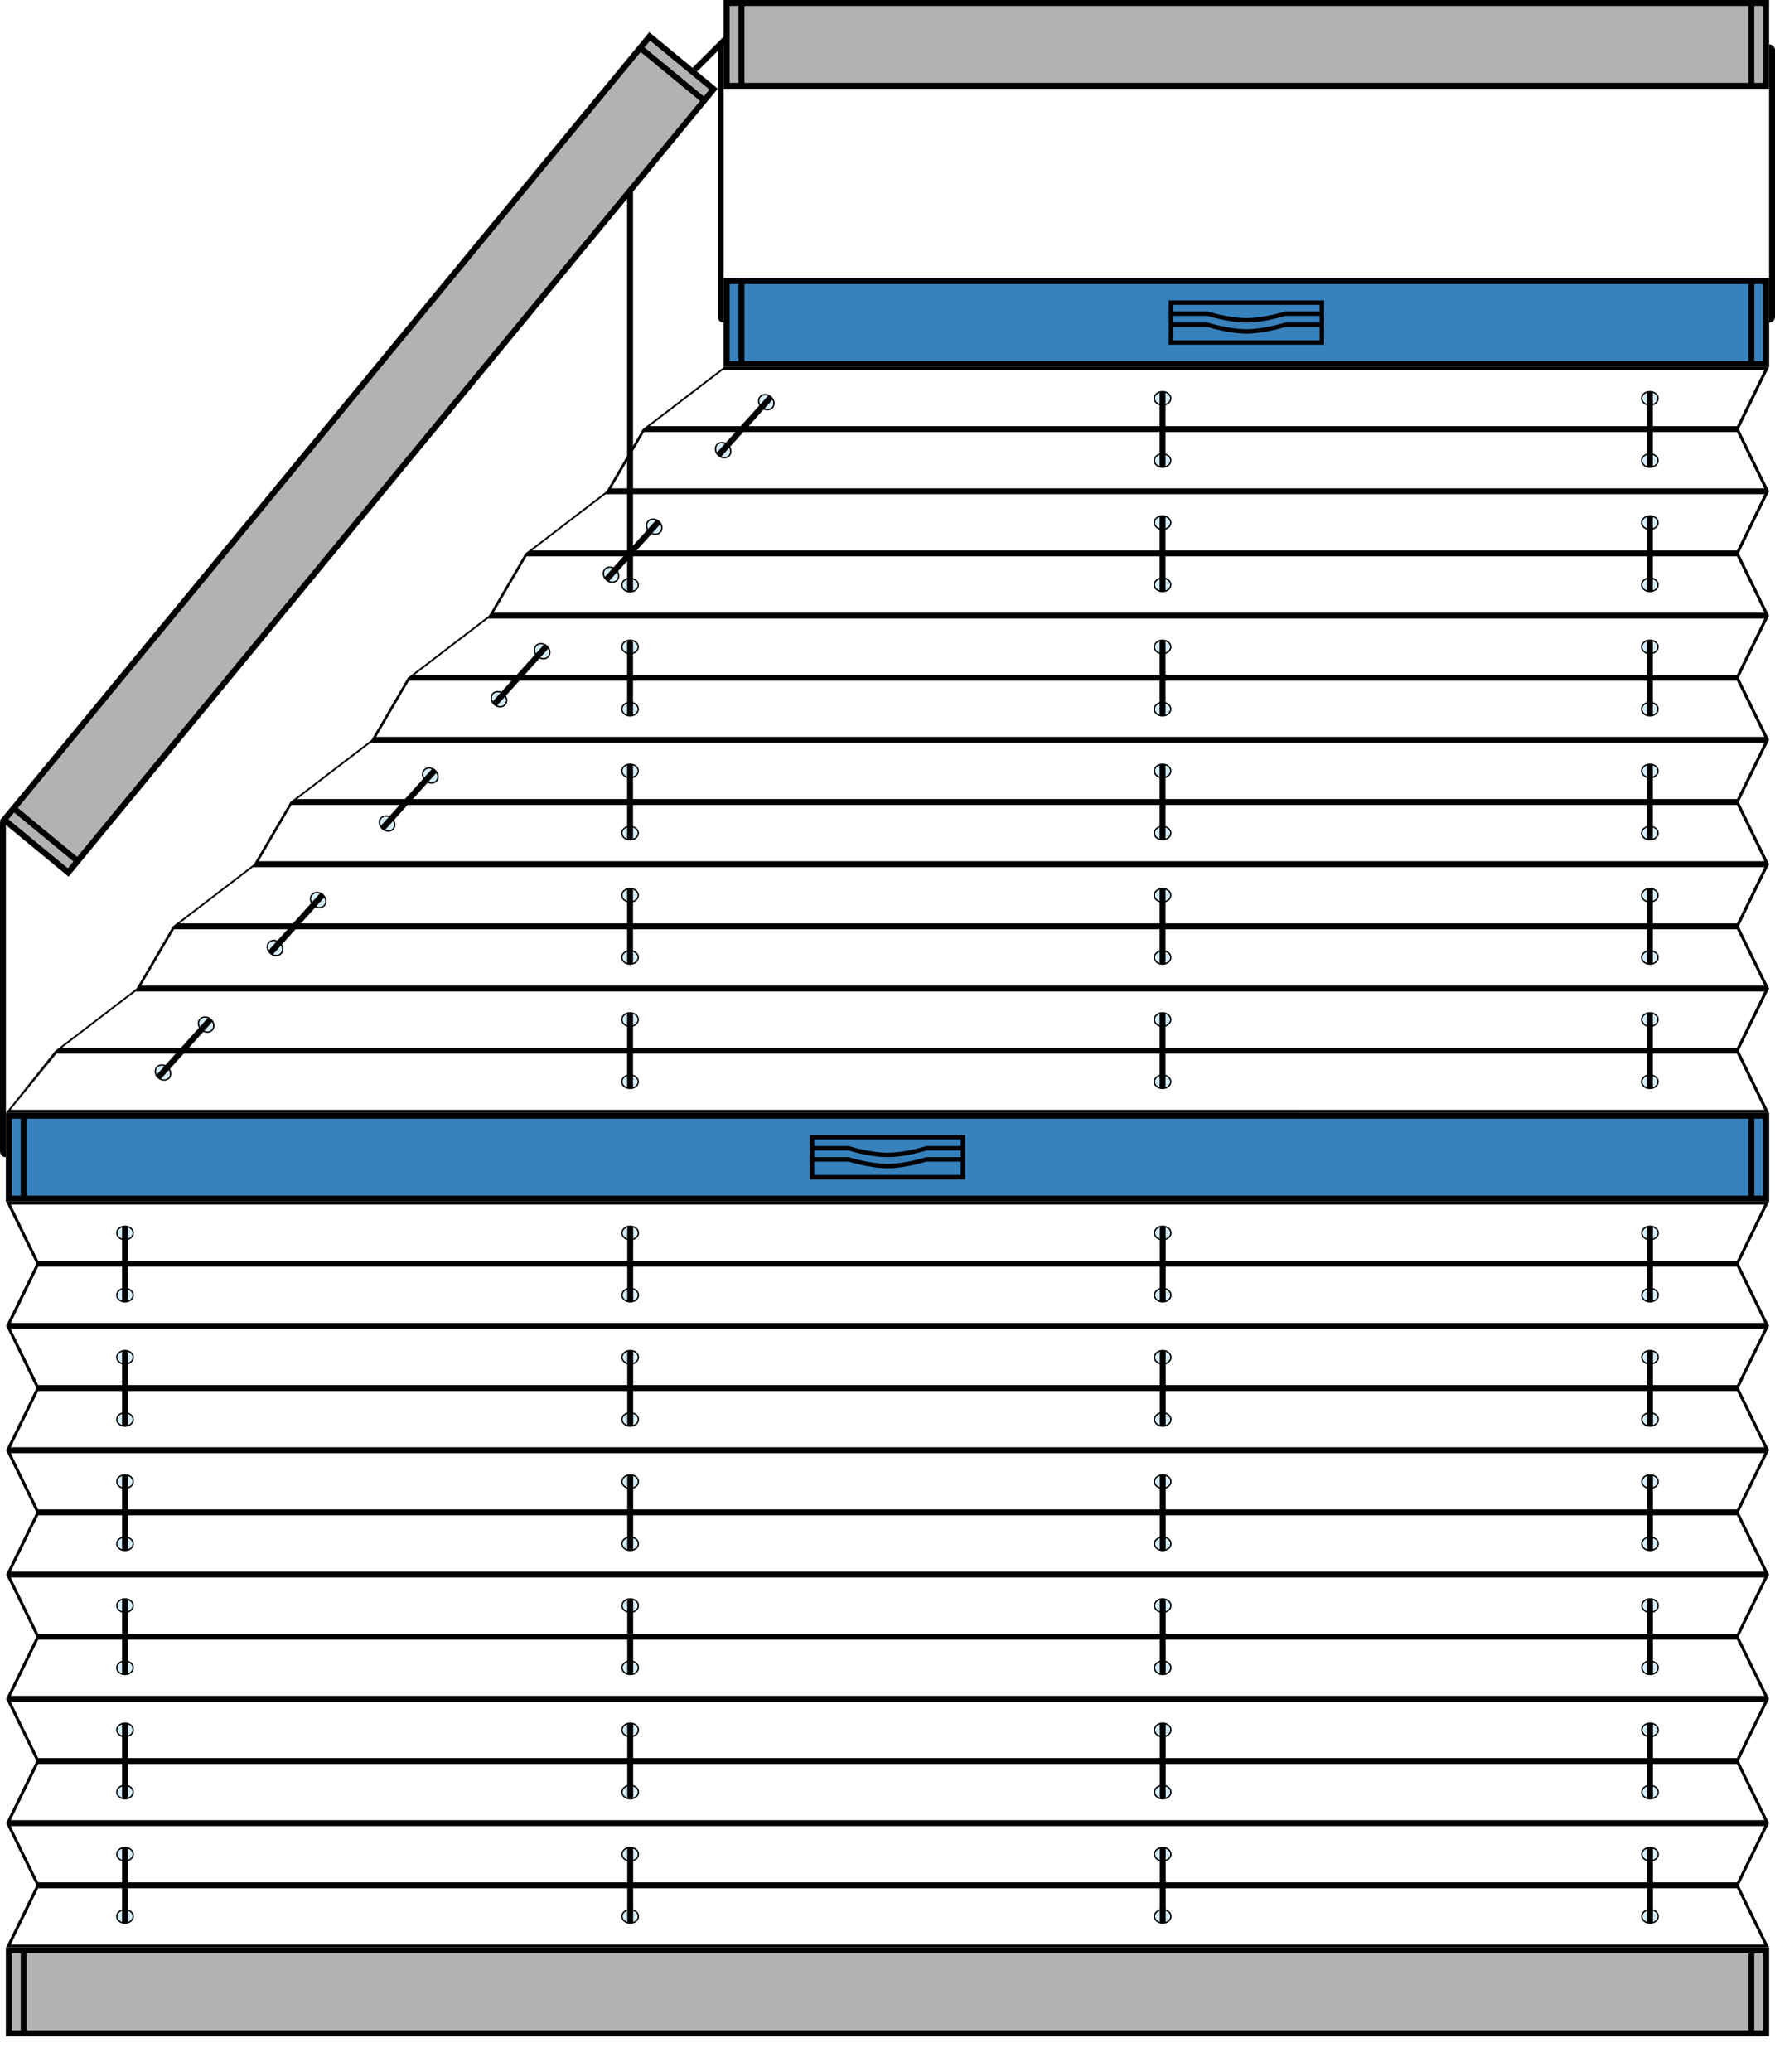 <?xml version="1.0" encoding="utf-8"?>
<!-- Generator: Adobe Illustrator 16.0.0, SVG Export Plug-In . SVG Version: 6.00 Build 0)  -->
<!DOCTYPE svg PUBLIC "-//W3C//DTD SVG 1.1//EN" "http://www.w3.org/Graphics/SVG/1.1/DTD/svg11.dtd">
<svg version="1.1" id="Ebene_1" xmlns="http://www.w3.org/2000/svg" xmlns:xlink="http://www.w3.org/1999/xlink" x="0px" y="0px"
	 width="170.08px" height="198.43px" viewBox="0 0 170.08 198.43" enable-background="new 0 0 170.08 198.43" xml:space="preserve">
<rect x="69.345" fill="#B2B2B2" width="100.167" height="8.504"/>
<path d="M69.912,0.567h0.851v7.37h-0.851V0.567z M71.329,0.567h96.199v7.37H71.329V0.567z M168.096,0.567h0.851v7.37h-0.851V0.567z
	 M69.345,0v0.567v7.37v0.566h0.567h0.851h0.566h96.2h0.566h0.85h0.566V7.937v-7.37V0H69.345z"/>
<rect x="0.567" y="186.52" fill="#B2B2B2" width="168.944" height="8.504"/>
<path d="M1.136,187.086h0.85v7.371h-0.85V187.086z M2.552,187.086h164.977v7.371H2.552V187.086z M168.096,187.086h0.85v7.371h-0.85
	V187.086z M168.945,186.52h-0.85h-0.567H2.552H1.985h-0.85H0.568v0.566v7.371v0.566h0.567h167.81h0.567v-0.566v-7.371v-0.566
	H168.945z"/>
<rect x="69.345" y="26.642" fill="#3781BD" width="100.168" height="8.504"/>
<path d="M168.945,34.579h-0.85v-7.37h0.85V34.579z M69.911,27.208h0.851v7.37h-0.851V27.208z M71.329,27.208h96.198v7.37H71.329
	V27.208z M169.513,35.146v-0.567v-7.37v-0.567h-0.567H69.911h-0.566v0.567v7.37v0.567h0.566h0.851h0.567h96.199h0.567h0.85H169.513z
	"/>
<g>
	<path d="M126.444,29.193v0.638h-3.297c0,0-2.018,0.637-3.719,0.637s-3.713-0.637-3.713-0.637h-3.303v-0.638H126.444z
		 M123.147,30.894c0,0-2.018,0.637-3.719,0.637s-3.713-0.637-3.713-0.637h-3.303v-0.638h3.298c0,0,2.017,0.638,3.718,0.638
		s3.721-0.638,3.721-0.638h3.295v0.638H123.147z M112.413,32.595v-1.276h3.298c0,0,2.017,0.638,3.718,0.638s3.721-0.638,3.721-0.638
		h3.295v1.276H112.413z M126.87,28.768h-14.882v4.252h14.882V28.768z"/>
	<path d="M170.08,30.327V4.819c0-0.567-0.567-0.567-0.567-0.567v0.567v25.508v0.567C170.08,30.894,170.08,30.327,170.08,30.327"/>
	<path d="M68.778,30.327V4.819c0-0.567,0.566-0.567,0.566-0.567v0.567v25.508v0.567C68.778,30.894,68.778,30.327,68.778,30.327"/>
</g>
<rect x="67.796" y="2.926" transform="matrix(-0.706 -0.708 0.708 -0.706 112.509 56.996)" width="0.567" height="4.46"/>
<rect x="0.567" y="106.58" fill="#3781BD" width="168.944" height="8.504"/>
<path d="M1.136,107.148h0.85v7.369h-0.85V107.148z M2.552,107.148h164.977v7.369H2.552V107.148z M168.096,107.148h0.85v7.369h-0.85
	V107.148z M168.945,106.58h-0.85h-0.567H2.552H1.985h-0.85H0.568v0.568v7.369v0.566h0.567h167.81h0.567v-0.566v-7.369v-0.568
	H168.945z"/>
<g>
	<path d="M92.056,109.133v0.637h-3.297c0,0-2.018,0.639-3.719,0.639c-1.7,0-3.712-0.639-3.712-0.639h-3.304v-0.637H92.056z
		 M88.759,110.832c0,0-2.018,0.639-3.719,0.639c-1.7,0-3.712-0.639-3.712-0.639h-3.304v-0.637h3.297c0,0,2.019,0.637,3.719,0.637
		c1.701,0,3.721-0.637,3.721-0.637h3.295v0.637H88.759z M78.024,112.533v-1.275h3.297c0,0,2.019,0.639,3.719,0.639
		c1.701,0,3.721-0.639,3.721-0.639h3.295v1.275H78.024z M92.481,108.707H77.599v4.252h14.883V108.707z"/>
</g>
<rect x="30.142" y="-5.372" transform="matrix(-0.772 -0.636 0.636 -0.772 33.251 98.988)" fill="#B2B2B2" width="8.504" height="97.795"/>
<path d="M0.81,78.474l0.541-0.657l5.687,4.689l-0.541,0.656L0.81,78.474z M1.71,77.38L61.392,4.981l5.688,4.689L7.397,82.068
	L1.71,77.38z M61.751,4.544l0.541-0.656l5.688,4.688l-0.54,0.656L61.751,4.544z M61.855,3.527L0.371,78.114l-0.36,0.437l0.438,0.36
	l5.688,4.688l0.437,0.361l0.36-0.437l0.541-0.657l0.361-0.437l59.68-72.399l0.361-0.438l0.541-0.656L68.778,8.5l-0.438-0.361
	l-5.688-4.687L62.216,3.09L61.855,3.527z"/>
<g>
	<path d="M0.001,110.266V78.832c0-0.567,0.566-0.567,0.566-0.567v0.567v31.434v0.566C0.001,110.832,0.001,110.266,0.001,110.266"/>
	<path d="M158.798,79.793c0,0.313-0.317,0.567-0.708,0.567c-0.393,0-0.709-0.254-0.709-0.567s0.316-0.567,0.709-0.567
		C158.48,79.227,158.798,79.48,158.798,79.793 M158.939,79.793c0-0.391-0.381-0.709-0.85-0.709c-0.47,0-0.852,0.318-0.852,0.709
		s0.382,0.709,0.852,0.709C158.559,80.502,158.939,80.185,158.939,79.793"/>
	<path fill="#D4EDFB" d="M158.089,80.36c0.392,0,0.709-0.254,0.709-0.567s-0.317-0.567-0.709-0.567
		c-0.391,0-0.709,0.254-0.709,0.567S157.698,80.36,158.089,80.36"/>
	<path d="M158.798,73.841c0,0.313-0.317,0.567-0.708,0.567c-0.393,0-0.709-0.254-0.709-0.567s0.316-0.567,0.709-0.567
		C158.48,73.273,158.798,73.528,158.798,73.841 M158.939,73.841c0-0.391-0.381-0.709-0.85-0.709c-0.47,0-0.852,0.318-0.852,0.709
		c0,0.391,0.382,0.709,0.852,0.709C158.559,74.55,158.939,74.231,158.939,73.841"/>
	<path fill="#D4EDFB" d="M158.089,74.407c0.392,0,0.709-0.254,0.709-0.567s-0.317-0.567-0.709-0.567
		c-0.391,0-0.709,0.254-0.709,0.567S157.698,74.407,158.089,74.407"/>
	<path d="M158.798,85.746c0,0.313-0.317,0.567-0.708,0.567c-0.393,0-0.709-0.254-0.709-0.567s0.316-0.567,0.709-0.567
		C158.48,85.179,158.798,85.433,158.798,85.746 M158.939,85.746c0-0.391-0.381-0.709-0.85-0.709c-0.47,0-0.852,0.318-0.852,0.709
		s0.382,0.709,0.852,0.709C158.559,86.455,158.939,86.137,158.939,85.746"/>
	<path fill="#D4EDFB" d="M158.089,86.313c0.392,0,0.709-0.254,0.709-0.567s-0.317-0.567-0.709-0.567
		c-0.391,0-0.709,0.254-0.709,0.567S157.698,86.313,158.089,86.313"/>
	<path d="M158.798,97.652c0,0.313-0.317,0.567-0.708,0.567c-0.393,0-0.709-0.255-0.709-0.567c0-0.313,0.316-0.567,0.709-0.567
		C158.48,97.084,158.798,97.338,158.798,97.652 M158.939,97.652c0-0.391-0.381-0.709-0.85-0.709c-0.47,0-0.852,0.318-0.852,0.709
		s0.382,0.709,0.852,0.709C158.559,98.361,158.939,98.042,158.939,97.652"/>
	<path fill="#D4EDFB" d="M158.089,98.219c0.392,0,0.709-0.255,0.709-0.567c0-0.313-0.317-0.567-0.709-0.567
		c-0.391,0-0.709,0.254-0.709,0.567C157.38,97.964,157.698,98.219,158.089,98.219"/>
	<path d="M158.798,91.699c0,0.313-0.317,0.567-0.708,0.567c-0.393,0-0.709-0.254-0.709-0.567s0.316-0.567,0.709-0.567
		C158.48,91.132,158.798,91.386,158.798,91.699 M158.939,91.699c0-0.391-0.381-0.709-0.85-0.709c-0.47,0-0.852,0.318-0.852,0.709
		s0.382,0.709,0.852,0.709C158.559,92.408,158.939,92.09,158.939,91.699"/>
	<path fill="#D4EDFB" d="M158.089,92.266c0.392,0,0.709-0.254,0.709-0.567s-0.317-0.567-0.709-0.567
		c-0.391,0-0.709,0.254-0.709,0.567S157.698,92.266,158.089,92.266"/>
	<path d="M158.798,103.605c0,0.313-0.317,0.566-0.708,0.566c-0.393,0-0.709-0.254-0.709-0.566c0-0.314,0.316-0.568,0.709-0.568
		C158.48,103.037,158.798,103.291,158.798,103.605 M158.939,103.605c0-0.393-0.381-0.709-0.85-0.709
		c-0.47,0-0.852,0.316-0.852,0.709c0,0.391,0.382,0.709,0.852,0.709C158.559,104.314,158.939,103.996,158.939,103.605"/>
	<path fill="#D4EDFB" d="M158.089,104.172c0.392,0,0.709-0.254,0.709-0.566c0-0.314-0.317-0.568-0.709-0.568
		c-0.391,0-0.709,0.254-0.709,0.568C157.38,103.918,157.698,104.172,158.089,104.172"/>
</g>
<rect x="157.806" y="73.217" width="0.567" height="7.228"/>
<rect x="157.806" y="85.094" width="0.567" height="7.228"/>
<rect x="157.806" y="96.999" width="0.567" height="7.23"/>
<g>
	<path d="M158.798,67.916c0,0.313-0.317,0.567-0.708,0.567c-0.393,0-0.709-0.254-0.709-0.567s0.316-0.567,0.709-0.567
		C158.48,67.349,158.798,67.603,158.798,67.916 M158.939,67.916c0-0.391-0.381-0.709-0.85-0.709c-0.47,0-0.852,0.318-0.852,0.709
		s0.382,0.709,0.852,0.709C158.559,68.625,158.939,68.307,158.939,67.916"/>
	<path fill="#D4EDFB" d="M158.089,68.483c0.392,0,0.709-0.254,0.709-0.567s-0.317-0.567-0.709-0.567
		c-0.391,0-0.709,0.254-0.709,0.567S157.698,68.483,158.089,68.483"/>
	<path d="M158.798,61.963c0,0.313-0.317,0.567-0.708,0.567c-0.393,0-0.709-0.254-0.709-0.567s0.316-0.567,0.709-0.567
		C158.48,61.396,158.798,61.65,158.798,61.963 M158.939,61.963c0-0.391-0.381-0.709-0.85-0.709c-0.47,0-0.852,0.318-0.852,0.709
		c0,0.391,0.382,0.709,0.852,0.709C158.559,62.672,158.939,62.354,158.939,61.963"/>
	<path fill="#D4EDFB" d="M158.089,62.53c0.392,0,0.709-0.254,0.709-0.567s-0.317-0.567-0.709-0.567
		c-0.391,0-0.709,0.254-0.709,0.567S157.698,62.53,158.089,62.53"/>
</g>
<rect x="157.806" y="61.34" width="0.567" height="7.228"/>
<g>
	<path d="M158.798,56.01c0,0.313-0.317,0.567-0.708,0.567c-0.393,0-0.709-0.254-0.709-0.567s0.316-0.567,0.709-0.567
		C158.48,55.443,158.798,55.697,158.798,56.01 M158.939,56.01c0-0.391-0.381-0.709-0.85-0.709c-0.47,0-0.852,0.318-0.852,0.709
		s0.382,0.709,0.852,0.709C158.559,56.719,158.939,56.401,158.939,56.01"/>
	<path fill="#D4EDFB" d="M158.089,56.577c0.392,0,0.709-0.254,0.709-0.567s-0.317-0.567-0.709-0.567
		c-0.391,0-0.709,0.254-0.709,0.567S157.698,56.577,158.089,56.577"/>
	<path d="M158.798,50.058c0,0.313-0.317,0.567-0.708,0.567c-0.393,0-0.709-0.254-0.709-0.567s0.316-0.567,0.709-0.567
		C158.48,49.491,158.798,49.745,158.798,50.058 M158.939,50.058c0-0.391-0.381-0.709-0.85-0.709c-0.47,0-0.852,0.318-0.852,0.709
		s0.382,0.709,0.852,0.709C158.559,50.767,158.939,50.449,158.939,50.058"/>
	<path fill="#D4EDFB" d="M158.089,50.625c0.392,0,0.709-0.254,0.709-0.567s-0.317-0.567-0.709-0.567
		c-0.391,0-0.709,0.254-0.709,0.567S157.698,50.625,158.089,50.625"/>
</g>
<rect x="157.806" y="49.434" width="0.567" height="7.229"/>
<g>
	<path d="M158.798,44.104c0,0.313-0.317,0.567-0.708,0.567c-0.393,0-0.709-0.254-0.709-0.567s0.316-0.567,0.709-0.567
		C158.48,43.538,158.798,43.792,158.798,44.104 M158.939,44.104c0-0.391-0.381-0.709-0.85-0.709c-0.47,0-0.852,0.318-0.852,0.709
		c0,0.391,0.382,0.709,0.852,0.709C158.559,44.813,158.939,44.496,158.939,44.104"/>
	<path fill="#D4EDFB" d="M158.089,44.671c0.392,0,0.709-0.254,0.709-0.567s-0.317-0.567-0.709-0.567
		c-0.391,0-0.709,0.254-0.709,0.567S157.698,44.671,158.089,44.671"/>
	<path d="M158.798,38.152c0,0.313-0.317,0.567-0.708,0.567c-0.393,0-0.709-0.254-0.709-0.567s0.316-0.567,0.709-0.567
		C158.48,37.585,158.798,37.839,158.798,38.152 M158.939,38.152c0-0.391-0.381-0.709-0.85-0.709c-0.47,0-0.852,0.318-0.852,0.709
		s0.382,0.709,0.852,0.709C158.559,38.861,158.939,38.543,158.939,38.152"/>
	<path fill="#D4EDFB" d="M158.089,38.719c0.392,0,0.709-0.254,0.709-0.567s-0.317-0.567-0.709-0.567
		c-0.391,0-0.709,0.254-0.709,0.567S157.698,38.719,158.089,38.719"/>
</g>
<rect x="157.806" y="37.528" width="0.567" height="7.228"/>
<g>
	<path d="M112.104,79.793c0,0.313-0.316,0.567-0.708,0.567s-0.709-0.254-0.709-0.567s0.317-0.567,0.709-0.567
		S112.104,79.48,112.104,79.793 M112.246,79.793c0-0.391-0.381-0.709-0.851-0.709s-0.851,0.318-0.851,0.709s0.381,0.709,0.851,0.709
		S112.246,80.185,112.246,79.793"/>
	<path fill="#D4EDFB" d="M111.396,80.36c0.391,0,0.709-0.254,0.709-0.567s-0.318-0.567-0.709-0.567s-0.709,0.254-0.709,0.567
		S111.005,80.36,111.396,80.36"/>
	<path d="M112.104,73.841c0,0.313-0.316,0.567-0.708,0.567s-0.709-0.254-0.709-0.567s0.317-0.567,0.709-0.567
		S112.104,73.528,112.104,73.841 M112.246,73.841c0-0.391-0.381-0.709-0.851-0.709s-0.851,0.318-0.851,0.709
		c0,0.391,0.381,0.709,0.851,0.709S112.246,74.231,112.246,73.841"/>
	<path fill="#D4EDFB" d="M111.396,74.407c0.391,0,0.709-0.254,0.709-0.567s-0.318-0.567-0.709-0.567s-0.709,0.254-0.709,0.567
		S111.005,74.407,111.396,74.407"/>
	<path d="M112.104,85.746c0,0.313-0.316,0.567-0.708,0.567s-0.709-0.254-0.709-0.567s0.317-0.567,0.709-0.567
		S112.104,85.433,112.104,85.746 M112.246,85.746c0-0.391-0.381-0.709-0.851-0.709s-0.851,0.318-0.851,0.709
		s0.381,0.709,0.851,0.709S112.246,86.137,112.246,85.746"/>
	<path fill="#D4EDFB" d="M111.396,86.313c0.391,0,0.709-0.254,0.709-0.567s-0.318-0.567-0.709-0.567s-0.709,0.254-0.709,0.567
		S111.005,86.313,111.396,86.313"/>
	<path d="M112.104,97.652c0,0.313-0.316,0.567-0.708,0.567s-0.709-0.255-0.709-0.567c0-0.313,0.317-0.567,0.709-0.567
		S112.104,97.338,112.104,97.652 M112.246,97.652c0-0.391-0.381-0.709-0.851-0.709s-0.851,0.318-0.851,0.709
		s0.381,0.709,0.851,0.709S112.246,98.042,112.246,97.652"/>
	<path fill="#D4EDFB" d="M111.396,98.219c0.391,0,0.709-0.255,0.709-0.567c0-0.313-0.318-0.567-0.709-0.567
		s-0.709,0.254-0.709,0.567C110.687,97.964,111.005,98.219,111.396,98.219"/>
	<path d="M112.104,91.699c0,0.313-0.316,0.567-0.708,0.567s-0.709-0.254-0.709-0.567s0.317-0.567,0.709-0.567
		S112.104,91.386,112.104,91.699 M112.246,91.699c0-0.391-0.381-0.709-0.851-0.709s-0.851,0.318-0.851,0.709
		s0.381,0.709,0.851,0.709S112.246,92.09,112.246,91.699"/>
	<path fill="#D4EDFB" d="M111.396,92.266c0.391,0,0.709-0.254,0.709-0.567s-0.318-0.567-0.709-0.567s-0.709,0.254-0.709,0.567
		S111.005,92.266,111.396,92.266"/>
	<path d="M112.104,103.605c0,0.313-0.316,0.566-0.708,0.566s-0.709-0.254-0.709-0.566c0-0.314,0.317-0.568,0.709-0.568
		S112.104,103.291,112.104,103.605 M112.246,103.605c0-0.393-0.381-0.709-0.851-0.709s-0.851,0.316-0.851,0.709
		c0,0.391,0.381,0.709,0.851,0.709S112.246,103.996,112.246,103.605"/>
	<path fill="#D4EDFB" d="M111.396,104.172c0.391,0,0.709-0.254,0.709-0.566c0-0.314-0.318-0.568-0.709-0.568
		s-0.709,0.254-0.709,0.568C110.687,103.918,111.005,104.172,111.396,104.172"/>
</g>
<rect x="111.112" y="73.217" width="0.566" height="7.228"/>
<rect x="111.112" y="85.094" width="0.566" height="7.228"/>
<rect x="111.112" y="96.999" width="0.566" height="7.23"/>
<g>
	<path d="M112.104,67.916c0,0.313-0.316,0.567-0.708,0.567s-0.709-0.254-0.709-0.567s0.317-0.567,0.709-0.567
		S112.104,67.603,112.104,67.916 M112.246,67.916c0-0.391-0.381-0.709-0.851-0.709s-0.851,0.318-0.851,0.709
		s0.381,0.709,0.851,0.709S112.246,68.307,112.246,67.916"/>
	<path fill="#D4EDFB" d="M111.396,68.483c0.391,0,0.709-0.254,0.709-0.567s-0.318-0.567-0.709-0.567s-0.709,0.254-0.709,0.567
		S111.005,68.483,111.396,68.483"/>
	<path d="M112.104,61.963c0,0.313-0.316,0.567-0.708,0.567s-0.709-0.254-0.709-0.567s0.317-0.567,0.709-0.567
		S112.104,61.65,112.104,61.963 M112.246,61.963c0-0.391-0.381-0.709-0.851-0.709s-0.851,0.318-0.851,0.709
		c0,0.391,0.381,0.709,0.851,0.709S112.246,62.354,112.246,61.963"/>
	<path fill="#D4EDFB" d="M111.396,62.53c0.391,0,0.709-0.254,0.709-0.567s-0.318-0.567-0.709-0.567s-0.709,0.254-0.709,0.567
		S111.005,62.53,111.396,62.53"/>
</g>
<rect x="111.112" y="61.34" width="0.566" height="7.228"/>
<g>
	<path d="M112.104,56.01c0,0.313-0.316,0.567-0.708,0.567s-0.709-0.254-0.709-0.567s0.317-0.567,0.709-0.567
		S112.104,55.697,112.104,56.01 M112.246,56.01c0-0.391-0.381-0.709-0.851-0.709s-0.851,0.318-0.851,0.709s0.381,0.709,0.851,0.709
		S112.246,56.401,112.246,56.01"/>
	<path fill="#D4EDFB" d="M111.396,56.577c0.391,0,0.709-0.254,0.709-0.567s-0.318-0.567-0.709-0.567s-0.709,0.254-0.709,0.567
		S111.005,56.577,111.396,56.577"/>
	<path d="M112.104,50.058c0,0.313-0.316,0.567-0.708,0.567s-0.709-0.254-0.709-0.567s0.317-0.567,0.709-0.567
		S112.104,49.745,112.104,50.058 M112.246,50.058c0-0.391-0.381-0.709-0.851-0.709s-0.851,0.318-0.851,0.709
		s0.381,0.709,0.851,0.709S112.246,50.449,112.246,50.058"/>
	<path fill="#D4EDFB" d="M111.396,50.625c0.391,0,0.709-0.254,0.709-0.567s-0.318-0.567-0.709-0.567s-0.709,0.254-0.709,0.567
		S111.005,50.625,111.396,50.625"/>
</g>
<rect x="111.112" y="49.434" width="0.566" height="7.229"/>
<g>
	<path d="M112.104,44.104c0,0.313-0.316,0.567-0.708,0.567s-0.709-0.254-0.709-0.567s0.317-0.567,0.709-0.567
		S112.104,43.792,112.104,44.104 M112.246,44.104c0-0.391-0.381-0.709-0.851-0.709s-0.851,0.318-0.851,0.709
		c0,0.391,0.381,0.709,0.851,0.709S112.246,44.496,112.246,44.104"/>
	<path fill="#D4EDFB" d="M111.396,44.671c0.391,0,0.709-0.254,0.709-0.567s-0.318-0.567-0.709-0.567s-0.709,0.254-0.709,0.567
		S111.005,44.671,111.396,44.671"/>
	<path d="M112.104,38.152c0,0.313-0.316,0.567-0.708,0.567s-0.709-0.254-0.709-0.567s0.317-0.567,0.709-0.567
		S112.104,37.839,112.104,38.152 M112.246,38.152c0-0.391-0.381-0.709-0.851-0.709s-0.851,0.318-0.851,0.709
		s0.381,0.709,0.851,0.709S112.246,38.543,112.246,38.152"/>
	<path fill="#D4EDFB" d="M111.396,38.719c0.391,0,0.709-0.254,0.709-0.567s-0.318-0.567-0.709-0.567s-0.709,0.254-0.709,0.567
		S111.005,38.719,111.396,38.719"/>
</g>
<rect x="111.112" y="37.528" width="0.566" height="7.228"/>
<path d="M5.414,100.912h161.018l2.628,5.385H1.011L5.414,100.912z M12.989,94.959h156.07l-2.628,5.384H5.951L12.989,94.959z
	 M16.675,89.005h149.757l2.628,5.386H13.524L16.675,89.005z M24.25,83.052h144.81l-2.628,5.386H17.211L24.25,83.052z M27.935,77.098
	h138.497l2.628,5.387H24.784L27.935,77.098z M35.511,71.145H169.06l-2.628,5.386H28.472L35.511,71.145z M39.194,65.193h127.237
	l2.628,5.386H36.046L39.194,65.193z M46.769,59.242H169.06l-2.628,5.384h-126.7L46.769,59.242z M50.454,53.287h115.978l2.628,5.387
	H47.306L50.454,53.287z M58.03,47.334H169.06l-2.628,5.385H50.992L58.03,47.334z M61.714,41.382h104.718l2.628,5.386H58.565
	L61.714,41.382z M69.288,35.429h99.771l-2.628,5.386H62.251L69.288,35.429z M69.488,35.145l-0.003,0.003h-0.111L61.595,41.1
	l-3.48,5.953l-7.779,5.953l-3.48,5.953l0,0l-7.779,5.953l-3.48,5.952l-7.779,5.953l-3.48,5.952l-7.779,5.953l-3.48,5.953
	l-7.779,5.954l-4.734,5.953l168.95-0.002l-2.901-5.953l2.901-5.952l-2.901-5.953l2.901-5.954l-2.901-5.952l2.901-5.954l-2.901-5.952
	l2.901-5.953l-2.901-5.953l2.901-5.953l-2.901-5.953l2.901-5.953H69.488z"/>
<path d="M3.663,180.852h162.769l2.627,5.385H1.036L3.663,180.852z M1.036,174.896h168.022l-2.627,5.387H3.663L1.036,174.896z
	 M3.663,168.945h162.769l2.627,5.385H1.036L3.663,168.945z M1.036,162.992h168.022l-2.627,5.387H3.663L1.036,162.992z
	 M3.663,157.039h162.769l2.627,5.387H1.036L3.663,157.039z M1.036,151.086h168.022l-2.627,5.387H3.663L1.036,151.086z
	 M3.663,145.133h162.769l2.627,5.387H1.036L3.663,145.133z M1.036,139.18h168.022l-2.627,5.385H3.663L1.036,139.18z M3.663,133.227
	h162.769l2.627,5.387H1.036L3.663,133.227z M1.036,127.275h168.022l-2.627,5.385H3.663L1.036,127.275z M3.663,121.32h162.769
	l2.627,5.389H1.036L3.663,121.32z M1.036,115.369h168.022l-2.627,5.385H3.663L1.036,115.369z M0.583,115.086l2.901,5.953
	l-2.901,5.951l2.901,5.953l-2.901,5.953l2.901,5.953l-2.901,5.953l2.901,5.953l-2.901,5.953l2.901,5.953l-2.901,5.951l2.901,5.953
	l-2.901,5.953h168.931l-2.904-5.953l2.904-5.953l-2.904-5.951l2.904-5.953l-2.904-5.953l2.904-5.953l-2.904-5.953l2.904-5.953
	l-2.904-5.953l2.904-5.953l-2.904-5.951l2.904-5.953H0.583z"/>
<g>
	<path d="M158.812,159.732c0,0.313-0.316,0.566-0.708,0.566s-0.709-0.254-0.709-0.566s0.317-0.566,0.709-0.566
		S158.812,159.42,158.812,159.732 M158.954,159.732c0-0.391-0.381-0.709-0.851-0.709s-0.851,0.318-0.851,0.709
		s0.381,0.709,0.851,0.709S158.954,160.123,158.954,159.732"/>
	<path fill="#D4EDFB" d="M158.104,160.299c0.391,0,0.709-0.254,0.709-0.566s-0.318-0.566-0.709-0.566s-0.709,0.254-0.709,0.566
		S157.713,160.299,158.104,160.299"/>
	<path d="M158.812,153.779c0,0.313-0.316,0.566-0.708,0.566s-0.709-0.254-0.709-0.566s0.317-0.566,0.709-0.566
		S158.812,153.467,158.812,153.779 M158.954,153.779c0-0.391-0.381-0.709-0.851-0.709s-0.851,0.318-0.851,0.709
		s0.381,0.709,0.851,0.709S158.954,154.17,158.954,153.779"/>
	<path fill="#D4EDFB" d="M158.104,154.346c0.391,0,0.709-0.254,0.709-0.566s-0.318-0.566-0.709-0.566s-0.709,0.254-0.709,0.566
		S157.713,154.346,158.104,154.346"/>
	<path d="M158.812,165.686c0,0.313-0.316,0.566-0.708,0.566s-0.709-0.254-0.709-0.566s0.317-0.566,0.709-0.566
		S158.812,165.373,158.812,165.686 M158.954,165.686c0-0.391-0.381-0.709-0.851-0.709s-0.851,0.318-0.851,0.709
		s0.381,0.709,0.851,0.709S158.954,166.076,158.954,165.686"/>
	<path fill="#D4EDFB" d="M158.104,166.252c0.391,0,0.709-0.254,0.709-0.566s-0.318-0.566-0.709-0.566s-0.709,0.254-0.709,0.566
		S157.713,166.252,158.104,166.252"/>
	<path d="M158.812,177.592c0,0.313-0.316,0.566-0.708,0.566s-0.709-0.254-0.709-0.566c0-0.314,0.317-0.568,0.709-0.568
		S158.812,177.277,158.812,177.592 M158.954,177.592c0-0.393-0.381-0.709-0.851-0.709s-0.851,0.316-0.851,0.709
		c0,0.391,0.381,0.709,0.851,0.709S158.954,177.982,158.954,177.592"/>
	<path fill="#D4EDFB" d="M158.104,178.158c0.391,0,0.709-0.254,0.709-0.566c0-0.314-0.318-0.568-0.709-0.568
		s-0.709,0.254-0.709,0.568C157.395,177.904,157.713,178.158,158.104,178.158"/>
	<path d="M158.812,171.639c0,0.313-0.316,0.566-0.708,0.566s-0.709-0.254-0.709-0.566s0.317-0.568,0.709-0.568
		S158.812,171.326,158.812,171.639 M158.954,171.639c0-0.391-0.381-0.709-0.851-0.709s-0.851,0.318-0.851,0.709
		s0.381,0.709,0.851,0.709S158.954,172.029,158.954,171.639"/>
	<path fill="#D4EDFB" d="M158.104,172.205c0.391,0,0.709-0.254,0.709-0.566c0-0.314-0.318-0.568-0.709-0.568
		s-0.709,0.254-0.709,0.568C157.395,171.951,157.713,172.205,158.104,172.205"/>
	<path d="M158.812,183.543c0,0.314-0.316,0.568-0.708,0.568s-0.709-0.254-0.709-0.568c0-0.313,0.317-0.566,0.709-0.566
		S158.812,183.23,158.812,183.543 M158.954,183.543c0-0.391-0.381-0.709-0.851-0.709s-0.851,0.318-0.851,0.709
		c0,0.393,0.381,0.709,0.851,0.709S158.954,183.936,158.954,183.543"/>
	<path fill="#D4EDFB" d="M158.104,184.111c0.391,0,0.709-0.254,0.709-0.568c0-0.313-0.318-0.566-0.709-0.566
		s-0.709,0.254-0.709,0.566C157.395,183.857,157.713,184.111,158.104,184.111"/>
</g>
<rect x="157.821" y="153.156" width="0.565" height="7.229"/>
<rect x="157.821" y="165.033" width="0.565" height="7.229"/>
<rect x="157.821" y="176.938" width="0.565" height="7.229"/>
<g>
	<path d="M158.812,147.855c0,0.313-0.316,0.566-0.708,0.566s-0.709-0.254-0.709-0.566s0.317-0.566,0.709-0.566
		S158.812,147.543,158.812,147.855 M158.954,147.855c0-0.391-0.381-0.709-0.851-0.709s-0.851,0.318-0.851,0.709
		s0.381,0.709,0.851,0.709S158.954,148.246,158.954,147.855"/>
	<path fill="#D4EDFB" d="M158.104,148.422c0.391,0,0.709-0.254,0.709-0.566s-0.318-0.568-0.709-0.568s-0.709,0.256-0.709,0.568
		S157.713,148.422,158.104,148.422"/>
	<path d="M158.812,141.902c0,0.313-0.316,0.566-0.708,0.566s-0.709-0.254-0.709-0.566s0.317-0.566,0.709-0.566
		S158.812,141.59,158.812,141.902 M158.954,141.902c0-0.391-0.381-0.709-0.851-0.709s-0.851,0.318-0.851,0.709
		s0.381,0.709,0.851,0.709S158.954,142.293,158.954,141.902"/>
	<path fill="#D4EDFB" d="M158.104,142.469c0.391,0,0.709-0.254,0.709-0.566s-0.318-0.566-0.709-0.566s-0.709,0.254-0.709,0.566
		S157.713,142.469,158.104,142.469"/>
</g>
<rect x="157.821" y="141.279" width="0.565" height="7.229"/>
<g>
	<path d="M158.812,135.949c0,0.313-0.316,0.566-0.708,0.566s-0.709-0.254-0.709-0.566s0.317-0.566,0.709-0.566
		S158.812,135.637,158.812,135.949 M158.954,135.949c0-0.391-0.381-0.709-0.851-0.709s-0.851,0.318-0.851,0.709
		s0.381,0.709,0.851,0.709S158.954,136.34,158.954,135.949"/>
	<path fill="#D4EDFB" d="M158.104,136.516c0.391,0,0.709-0.254,0.709-0.566s-0.318-0.566-0.709-0.566s-0.709,0.254-0.709,0.566
		S157.713,136.516,158.104,136.516"/>
	<path d="M158.812,129.996c0,0.314-0.316,0.568-0.708,0.568s-0.709-0.254-0.709-0.568c0-0.313,0.317-0.566,0.709-0.566
		S158.812,129.684,158.812,129.996 M158.954,129.996c0-0.391-0.381-0.709-0.851-0.709s-0.851,0.318-0.851,0.709
		s0.381,0.709,0.851,0.709S158.954,130.387,158.954,129.996"/>
	<path fill="#D4EDFB" d="M158.104,130.564c0.391,0,0.709-0.256,0.709-0.568s-0.318-0.566-0.709-0.566s-0.709,0.254-0.709,0.566
		S157.713,130.564,158.104,130.564"/>
</g>
<rect x="157.821" y="129.371" width="0.565" height="7.23"/>
<g>
	<path d="M158.812,124.043c0,0.314-0.316,0.568-0.708,0.568s-0.709-0.254-0.709-0.568c0-0.313,0.317-0.566,0.709-0.566
		S158.812,123.73,158.812,124.043 M158.954,124.043c0-0.391-0.381-0.709-0.851-0.709s-0.851,0.318-0.851,0.709
		c0,0.393,0.381,0.709,0.851,0.709S158.954,124.436,158.954,124.043"/>
	<path fill="#D4EDFB" d="M158.104,124.611c0.391,0,0.709-0.254,0.709-0.568c0-0.313-0.318-0.566-0.709-0.566
		s-0.709,0.254-0.709,0.566C157.395,124.357,157.713,124.611,158.104,124.611"/>
	<path d="M158.812,118.092c0,0.313-0.316,0.566-0.708,0.566s-0.709-0.254-0.709-0.566c0-0.314,0.317-0.568,0.709-0.568
		S158.812,117.777,158.812,118.092 M158.954,118.092c0-0.393-0.381-0.711-0.851-0.711s-0.851,0.318-0.851,0.711
		c0,0.391,0.381,0.709,0.851,0.709S158.954,118.482,158.954,118.092"/>
	<path fill="#D4EDFB" d="M158.104,118.658c0.391,0,0.709-0.254,0.709-0.566c0-0.314-0.318-0.568-0.709-0.568
		s-0.709,0.254-0.709,0.568C157.395,118.404,157.713,118.658,158.104,118.658"/>
</g>
<rect x="157.821" y="117.467" width="0.565" height="7.229"/>
<g>
	<path d="M112.118,159.732c0,0.313-0.317,0.566-0.708,0.566c-0.392,0-0.709-0.254-0.709-0.566s0.317-0.566,0.709-0.566
		C111.801,159.166,112.118,159.42,112.118,159.732 M112.26,159.732c0-0.391-0.381-0.709-0.85-0.709c-0.47,0-0.851,0.318-0.851,0.709
		s0.381,0.709,0.851,0.709C111.879,160.441,112.26,160.123,112.26,159.732"/>
	<path fill="#D4EDFB" d="M111.41,160.299c0.391,0,0.709-0.254,0.709-0.566s-0.318-0.566-0.709-0.566
		c-0.392,0-0.709,0.254-0.709,0.566S111.019,160.299,111.41,160.299"/>
	<path d="M112.118,153.779c0,0.313-0.317,0.566-0.708,0.566c-0.392,0-0.709-0.254-0.709-0.566s0.317-0.566,0.709-0.566
		C111.801,153.213,112.118,153.467,112.118,153.779 M112.26,153.779c0-0.391-0.381-0.709-0.85-0.709
		c-0.47,0-0.851,0.318-0.851,0.709s0.381,0.709,0.851,0.709C111.879,154.488,112.26,154.17,112.26,153.779"/>
	<path fill="#D4EDFB" d="M111.41,154.346c0.391,0,0.709-0.254,0.709-0.566s-0.318-0.566-0.709-0.566
		c-0.392,0-0.709,0.254-0.709,0.566S111.019,154.346,111.41,154.346"/>
	<path d="M112.118,165.686c0,0.313-0.317,0.566-0.708,0.566c-0.392,0-0.709-0.254-0.709-0.566s0.317-0.566,0.709-0.566
		C111.801,165.119,112.118,165.373,112.118,165.686 M112.26,165.686c0-0.391-0.381-0.709-0.85-0.709
		c-0.47,0-0.851,0.318-0.851,0.709s0.381,0.709,0.851,0.709C111.879,166.395,112.26,166.076,112.26,165.686"/>
	<path fill="#D4EDFB" d="M111.41,166.252c0.391,0,0.709-0.254,0.709-0.566s-0.318-0.566-0.709-0.566
		c-0.392,0-0.709,0.254-0.709,0.566S111.019,166.252,111.41,166.252"/>
	<path d="M112.118,177.592c0,0.313-0.317,0.566-0.708,0.566c-0.392,0-0.709-0.254-0.709-0.566c0-0.314,0.317-0.568,0.709-0.568
		C111.801,177.023,112.118,177.277,112.118,177.592 M112.26,177.592c0-0.393-0.381-0.709-0.85-0.709
		c-0.47,0-0.851,0.316-0.851,0.709c0,0.391,0.381,0.709,0.851,0.709C111.879,178.301,112.26,177.982,112.26,177.592"/>
	<path fill="#D4EDFB" d="M111.41,178.158c0.391,0,0.709-0.254,0.709-0.566c0-0.314-0.318-0.568-0.709-0.568
		c-0.392,0-0.709,0.254-0.709,0.568C110.701,177.904,111.019,178.158,111.41,178.158"/>
	<path d="M112.118,171.639c0,0.313-0.317,0.566-0.708,0.566c-0.392,0-0.709-0.254-0.709-0.566s0.317-0.568,0.709-0.568
		C111.801,171.07,112.118,171.326,112.118,171.639 M112.26,171.639c0-0.391-0.381-0.709-0.85-0.709c-0.47,0-0.851,0.318-0.851,0.709
		s0.381,0.709,0.851,0.709C111.879,172.348,112.26,172.029,112.26,171.639"/>
	<path fill="#D4EDFB" d="M111.41,172.205c0.391,0,0.709-0.254,0.709-0.566c0-0.314-0.318-0.568-0.709-0.568
		c-0.392,0-0.709,0.254-0.709,0.568C110.701,171.951,111.019,172.205,111.41,172.205"/>
	<path d="M112.118,183.543c0,0.314-0.317,0.568-0.708,0.568c-0.392,0-0.709-0.254-0.709-0.568c0-0.313,0.317-0.566,0.709-0.566
		C111.801,182.977,112.118,183.23,112.118,183.543 M112.26,183.543c0-0.391-0.381-0.709-0.85-0.709c-0.47,0-0.851,0.318-0.851,0.709
		c0,0.393,0.381,0.709,0.851,0.709C111.879,184.252,112.26,183.936,112.26,183.543"/>
	<path fill="#D4EDFB" d="M111.41,184.111c0.391,0,0.709-0.254,0.709-0.568c0-0.313-0.318-0.566-0.709-0.566
		c-0.392,0-0.709,0.254-0.709,0.566C110.701,183.857,111.019,184.111,111.41,184.111"/>
</g>
<rect x="111.127" y="153.156" width="0.567" height="7.229"/>
<rect x="111.127" y="165.033" width="0.567" height="7.229"/>
<rect x="111.127" y="176.938" width="0.567" height="7.229"/>
<g>
	<path d="M112.118,147.855c0,0.313-0.317,0.566-0.708,0.566c-0.392,0-0.709-0.254-0.709-0.566s0.317-0.566,0.709-0.566
		C111.801,147.289,112.118,147.543,112.118,147.855 M112.26,147.855c0-0.391-0.381-0.709-0.85-0.709
		c-0.47,0-0.851,0.318-0.851,0.709s0.381,0.709,0.851,0.709C111.879,148.564,112.26,148.246,112.26,147.855"/>
	<path fill="#D4EDFB" d="M111.41,148.422c0.391,0,0.709-0.254,0.709-0.566s-0.318-0.568-0.709-0.568
		c-0.392,0-0.709,0.256-0.709,0.568S111.019,148.422,111.41,148.422"/>
	<path d="M112.118,141.902c0,0.313-0.317,0.566-0.708,0.566c-0.392,0-0.709-0.254-0.709-0.566s0.317-0.566,0.709-0.566
		C111.801,141.336,112.118,141.59,112.118,141.902 M112.26,141.902c0-0.391-0.381-0.709-0.85-0.709c-0.47,0-0.851,0.318-0.851,0.709
		s0.381,0.709,0.851,0.709C111.879,142.611,112.26,142.293,112.26,141.902"/>
	<path fill="#D4EDFB" d="M111.41,142.469c0.391,0,0.709-0.254,0.709-0.566s-0.318-0.566-0.709-0.566
		c-0.392,0-0.709,0.254-0.709,0.566S111.019,142.469,111.41,142.469"/>
</g>
<rect x="111.127" y="141.279" width="0.567" height="7.229"/>
<g>
	<path d="M112.118,135.949c0,0.313-0.317,0.566-0.708,0.566c-0.392,0-0.709-0.254-0.709-0.566s0.317-0.566,0.709-0.566
		C111.801,135.383,112.118,135.637,112.118,135.949 M112.26,135.949c0-0.391-0.381-0.709-0.85-0.709
		c-0.47,0-0.851,0.318-0.851,0.709s0.381,0.709,0.851,0.709C111.879,136.658,112.26,136.34,112.26,135.949"/>
	<path fill="#D4EDFB" d="M111.41,136.516c0.391,0,0.709-0.254,0.709-0.566s-0.318-0.566-0.709-0.566
		c-0.392,0-0.709,0.254-0.709,0.566S111.019,136.516,111.41,136.516"/>
	<path d="M112.118,129.996c0,0.314-0.317,0.568-0.708,0.568c-0.392,0-0.709-0.254-0.709-0.568c0-0.313,0.317-0.566,0.709-0.566
		C111.801,129.43,112.118,129.684,112.118,129.996 M112.26,129.996c0-0.391-0.381-0.709-0.85-0.709c-0.47,0-0.851,0.318-0.851,0.709
		s0.381,0.709,0.851,0.709C111.879,130.705,112.26,130.387,112.26,129.996"/>
	<path fill="#D4EDFB" d="M111.41,130.564c0.391,0,0.709-0.256,0.709-0.568s-0.318-0.566-0.709-0.566
		c-0.392,0-0.709,0.254-0.709,0.566S111.019,130.564,111.41,130.564"/>
</g>
<rect x="111.127" y="129.371" width="0.567" height="7.23"/>
<g>
	<path d="M112.118,124.043c0,0.314-0.317,0.568-0.708,0.568c-0.392,0-0.709-0.254-0.709-0.568c0-0.313,0.317-0.566,0.709-0.566
		C111.801,123.477,112.118,123.73,112.118,124.043 M112.26,124.043c0-0.391-0.381-0.709-0.85-0.709c-0.47,0-0.851,0.318-0.851,0.709
		c0,0.393,0.381,0.709,0.851,0.709C111.879,124.752,112.26,124.436,112.26,124.043"/>
	<path fill="#D4EDFB" d="M111.41,124.611c0.391,0,0.709-0.254,0.709-0.568c0-0.313-0.318-0.566-0.709-0.566
		c-0.392,0-0.709,0.254-0.709,0.566C110.701,124.357,111.019,124.611,111.41,124.611"/>
	<path d="M112.118,118.092c0,0.313-0.317,0.566-0.708,0.566c-0.392,0-0.709-0.254-0.709-0.566c0-0.314,0.317-0.568,0.709-0.568
		C111.801,117.523,112.118,117.777,112.118,118.092 M112.26,118.092c0-0.393-0.381-0.711-0.85-0.711
		c-0.47,0-0.851,0.318-0.851,0.711c0,0.391,0.381,0.709,0.851,0.709C111.879,118.801,112.26,118.482,112.26,118.092"/>
	<path fill="#D4EDFB" d="M111.41,118.658c0.391,0,0.709-0.254,0.709-0.566c0-0.314-0.318-0.568-0.709-0.568
		c-0.392,0-0.709,0.254-0.709,0.568C110.701,118.404,111.019,118.658,111.41,118.658"/>
</g>
<rect x="111.127" y="117.467" width="0.567" height="7.229"/>
<g>
	<path d="M61.095,159.732c0,0.313-0.317,0.566-0.708,0.566c-0.392,0-0.709-0.254-0.709-0.566s0.317-0.566,0.709-0.566
		C60.777,159.166,61.095,159.42,61.095,159.732 M61.237,159.732c0-0.391-0.382-0.709-0.851-0.709c-0.47,0-0.851,0.318-0.851,0.709
		s0.381,0.709,0.851,0.709C60.855,160.441,61.237,160.123,61.237,159.732"/>
	<path fill="#D4EDFB" d="M60.386,160.299c0.392,0,0.709-0.254,0.709-0.566s-0.317-0.566-0.709-0.566
		c-0.391,0-0.709,0.254-0.709,0.566S59.995,160.299,60.386,160.299"/>
	<path d="M61.095,153.779c0,0.313-0.317,0.566-0.708,0.566c-0.392,0-0.709-0.254-0.709-0.566s0.317-0.566,0.709-0.566
		C60.777,153.213,61.095,153.467,61.095,153.779 M61.237,153.779c0-0.391-0.382-0.709-0.851-0.709c-0.47,0-0.851,0.318-0.851,0.709
		s0.381,0.709,0.851,0.709C60.855,154.488,61.237,154.17,61.237,153.779"/>
	<path fill="#D4EDFB" d="M60.386,154.346c0.392,0,0.709-0.254,0.709-0.566s-0.317-0.566-0.709-0.566
		c-0.391,0-0.709,0.254-0.709,0.566S59.995,154.346,60.386,154.346"/>
	<path d="M61.095,165.686c0,0.313-0.317,0.566-0.708,0.566c-0.392,0-0.709-0.254-0.709-0.566s0.317-0.566,0.709-0.566
		C60.777,165.119,61.095,165.373,61.095,165.686 M61.237,165.686c0-0.391-0.382-0.709-0.851-0.709c-0.47,0-0.851,0.318-0.851,0.709
		s0.381,0.709,0.851,0.709C60.855,166.395,61.237,166.076,61.237,165.686"/>
	<path fill="#D4EDFB" d="M60.386,166.252c0.392,0,0.709-0.254,0.709-0.566s-0.317-0.566-0.709-0.566
		c-0.391,0-0.709,0.254-0.709,0.566S59.995,166.252,60.386,166.252"/>
	<path d="M61.095,177.592c0,0.313-0.317,0.566-0.708,0.566c-0.392,0-0.709-0.254-0.709-0.566c0-0.314,0.317-0.568,0.709-0.568
		C60.777,177.023,61.095,177.277,61.095,177.592 M61.237,177.592c0-0.393-0.382-0.709-0.851-0.709c-0.47,0-0.851,0.316-0.851,0.709
		c0,0.391,0.381,0.709,0.851,0.709C60.855,178.301,61.237,177.982,61.237,177.592"/>
	<path fill="#D4EDFB" d="M60.386,178.158c0.392,0,0.709-0.254,0.709-0.566c0-0.314-0.317-0.568-0.709-0.568
		c-0.391,0-0.709,0.254-0.709,0.568C59.677,177.904,59.995,178.158,60.386,178.158"/>
	<path d="M61.095,171.639c0,0.313-0.317,0.566-0.708,0.566c-0.392,0-0.709-0.254-0.709-0.566s0.317-0.568,0.709-0.568
		C60.777,171.07,61.095,171.326,61.095,171.639 M61.237,171.639c0-0.391-0.382-0.709-0.851-0.709c-0.47,0-0.851,0.318-0.851,0.709
		s0.381,0.709,0.851,0.709C60.855,172.348,61.237,172.029,61.237,171.639"/>
	<path fill="#D4EDFB" d="M60.386,172.205c0.392,0,0.709-0.254,0.709-0.566c0-0.314-0.317-0.568-0.709-0.568
		c-0.391,0-0.709,0.254-0.709,0.568C59.677,171.951,59.995,172.205,60.386,172.205"/>
	<path d="M61.095,183.543c0,0.314-0.317,0.568-0.708,0.568c-0.392,0-0.709-0.254-0.709-0.568c0-0.313,0.317-0.566,0.709-0.566
		C60.777,182.977,61.095,183.23,61.095,183.543 M61.237,183.543c0-0.391-0.382-0.709-0.851-0.709c-0.47,0-0.851,0.318-0.851,0.709
		c0,0.393,0.381,0.709,0.851,0.709C60.855,184.252,61.237,183.936,61.237,183.543"/>
	<path fill="#D4EDFB" d="M60.386,184.111c0.392,0,0.709-0.254,0.709-0.568c0-0.313-0.317-0.566-0.709-0.566
		c-0.391,0-0.709,0.254-0.709,0.566C59.677,183.857,59.995,184.111,60.386,184.111"/>
</g>
<rect x="60.103" y="153.156" width="0.567" height="7.229"/>
<rect x="60.103" y="165.033" width="0.567" height="7.229"/>
<rect x="60.103" y="176.938" width="0.567" height="7.229"/>
<g>
	<path d="M61.095,147.855c0,0.313-0.317,0.566-0.708,0.566c-0.392,0-0.709-0.254-0.709-0.566s0.317-0.566,0.709-0.566
		C60.777,147.289,61.095,147.543,61.095,147.855 M61.237,147.855c0-0.391-0.382-0.709-0.851-0.709c-0.47,0-0.851,0.318-0.851,0.709
		s0.381,0.709,0.851,0.709C60.855,148.564,61.237,148.246,61.237,147.855"/>
	<path fill="#D4EDFB" d="M60.386,148.422c0.392,0,0.709-0.254,0.709-0.566s-0.317-0.568-0.709-0.568
		c-0.391,0-0.709,0.256-0.709,0.568S59.995,148.422,60.386,148.422"/>
	<path d="M61.095,141.902c0,0.313-0.317,0.566-0.708,0.566c-0.392,0-0.709-0.254-0.709-0.566s0.317-0.566,0.709-0.566
		C60.777,141.336,61.095,141.59,61.095,141.902 M61.237,141.902c0-0.391-0.382-0.709-0.851-0.709c-0.47,0-0.851,0.318-0.851,0.709
		s0.381,0.709,0.851,0.709C60.855,142.611,61.237,142.293,61.237,141.902"/>
	<path fill="#D4EDFB" d="M60.386,142.469c0.392,0,0.709-0.254,0.709-0.566s-0.317-0.566-0.709-0.566
		c-0.391,0-0.709,0.254-0.709,0.566S59.995,142.469,60.386,142.469"/>
</g>
<rect x="60.103" y="141.279" width="0.567" height="7.229"/>
<g>
	<path d="M61.095,135.949c0,0.313-0.317,0.566-0.708,0.566c-0.392,0-0.709-0.254-0.709-0.566s0.317-0.566,0.709-0.566
		C60.777,135.383,61.095,135.637,61.095,135.949 M61.237,135.949c0-0.391-0.382-0.709-0.851-0.709c-0.47,0-0.851,0.318-0.851,0.709
		s0.381,0.709,0.851,0.709C60.855,136.658,61.237,136.34,61.237,135.949"/>
	<path fill="#D4EDFB" d="M60.386,136.516c0.392,0,0.709-0.254,0.709-0.566s-0.317-0.566-0.709-0.566
		c-0.391,0-0.709,0.254-0.709,0.566S59.995,136.516,60.386,136.516"/>
	<path d="M61.095,129.996c0,0.314-0.317,0.568-0.708,0.568c-0.392,0-0.709-0.254-0.709-0.568c0-0.313,0.317-0.566,0.709-0.566
		C60.777,129.43,61.095,129.684,61.095,129.996 M61.237,129.996c0-0.391-0.382-0.709-0.851-0.709c-0.47,0-0.851,0.318-0.851,0.709
		s0.381,0.709,0.851,0.709C60.855,130.705,61.237,130.387,61.237,129.996"/>
	<path fill="#D4EDFB" d="M60.386,130.564c0.392,0,0.709-0.256,0.709-0.568s-0.317-0.566-0.709-0.566
		c-0.391,0-0.709,0.254-0.709,0.566S59.995,130.564,60.386,130.564"/>
</g>
<rect x="60.103" y="129.371" width="0.567" height="7.23"/>
<g>
	<path d="M61.095,124.043c0,0.314-0.317,0.568-0.708,0.568c-0.392,0-0.709-0.254-0.709-0.568c0-0.313,0.317-0.566,0.709-0.566
		C60.777,123.477,61.095,123.73,61.095,124.043 M61.237,124.043c0-0.391-0.382-0.709-0.851-0.709c-0.47,0-0.851,0.318-0.851,0.709
		c0,0.393,0.381,0.709,0.851,0.709C60.855,124.752,61.237,124.436,61.237,124.043"/>
	<path fill="#D4EDFB" d="M60.386,124.611c0.392,0,0.709-0.254,0.709-0.568c0-0.313-0.317-0.566-0.709-0.566
		c-0.391,0-0.709,0.254-0.709,0.566C59.677,124.357,59.995,124.611,60.386,124.611"/>
	<path d="M61.095,118.092c0,0.313-0.317,0.566-0.708,0.566c-0.392,0-0.709-0.254-0.709-0.566c0-0.314,0.317-0.568,0.709-0.568
		C60.777,117.523,61.095,117.777,61.095,118.092 M61.237,118.092c0-0.393-0.382-0.711-0.851-0.711c-0.47,0-0.851,0.318-0.851,0.711
		c0,0.391,0.381,0.709,0.851,0.709C60.855,118.801,61.237,118.482,61.237,118.092"/>
	<path fill="#D4EDFB" d="M60.386,118.658c0.392,0,0.709-0.254,0.709-0.566c0-0.314-0.317-0.568-0.709-0.568
		c-0.391,0-0.709,0.254-0.709,0.568C59.677,118.404,59.995,118.658,60.386,118.658"/>
</g>
<rect x="60.103" y="117.467" width="0.567" height="7.229"/>
<g>
	<path d="M12.687,159.732c0,0.313-0.318,0.566-0.709,0.566c-0.392,0-0.709-0.254-0.709-0.566s0.317-0.566,0.709-0.566
		C12.368,159.166,12.687,159.42,12.687,159.732 M12.827,159.732c0-0.391-0.381-0.709-0.85-0.709c-0.47,0-0.851,0.318-0.851,0.709
		s0.381,0.709,0.851,0.709C12.446,160.441,12.827,160.123,12.827,159.732"/>
	<path fill="#D4EDFB" d="M11.978,160.299c0.391,0,0.709-0.254,0.709-0.566s-0.318-0.566-0.709-0.566s-0.709,0.254-0.709,0.566
		S11.587,160.299,11.978,160.299"/>
	<path d="M12.687,153.779c0,0.313-0.318,0.566-0.709,0.566c-0.392,0-0.709-0.254-0.709-0.566s0.317-0.566,0.709-0.566
		C12.368,153.213,12.687,153.467,12.687,153.779 M12.827,153.779c0-0.391-0.381-0.709-0.85-0.709c-0.47,0-0.851,0.318-0.851,0.709
		s0.381,0.709,0.851,0.709C12.446,154.488,12.827,154.17,12.827,153.779"/>
	<path fill="#D4EDFB" d="M11.978,154.346c0.391,0,0.709-0.254,0.709-0.566s-0.318-0.566-0.709-0.566s-0.709,0.254-0.709,0.566
		S11.587,154.346,11.978,154.346"/>
	<path d="M12.687,165.686c0,0.313-0.318,0.566-0.709,0.566c-0.392,0-0.709-0.254-0.709-0.566s0.317-0.566,0.709-0.566
		C12.368,165.119,12.687,165.373,12.687,165.686 M12.827,165.686c0-0.391-0.381-0.709-0.85-0.709c-0.47,0-0.851,0.318-0.851,0.709
		s0.381,0.709,0.851,0.709C12.446,166.395,12.827,166.076,12.827,165.686"/>
	<path fill="#D4EDFB" d="M11.978,166.252c0.391,0,0.709-0.254,0.709-0.566s-0.318-0.566-0.709-0.566s-0.709,0.254-0.709,0.566
		S11.587,166.252,11.978,166.252"/>
	<path d="M12.687,177.592c0,0.313-0.318,0.566-0.709,0.566c-0.392,0-0.709-0.254-0.709-0.566c0-0.314,0.317-0.568,0.709-0.568
		C12.368,177.023,12.687,177.277,12.687,177.592 M12.827,177.592c0-0.393-0.381-0.709-0.85-0.709c-0.47,0-0.851,0.316-0.851,0.709
		c0,0.391,0.381,0.709,0.851,0.709C12.446,178.301,12.827,177.982,12.827,177.592"/>
	<path fill="#D4EDFB" d="M11.978,178.158c0.391,0,0.709-0.254,0.709-0.566c0-0.314-0.318-0.568-0.709-0.568
		s-0.709,0.254-0.709,0.568C11.269,177.904,11.587,178.158,11.978,178.158"/>
	<path d="M12.687,171.639c0,0.313-0.318,0.566-0.709,0.566c-0.392,0-0.709-0.254-0.709-0.566s0.317-0.568,0.709-0.568
		C12.368,171.07,12.687,171.326,12.687,171.639 M12.827,171.639c0-0.391-0.381-0.709-0.85-0.709c-0.47,0-0.851,0.318-0.851,0.709
		s0.381,0.709,0.851,0.709C12.446,172.348,12.827,172.029,12.827,171.639"/>
	<path fill="#D4EDFB" d="M11.978,172.205c0.391,0,0.709-0.254,0.709-0.566c0-0.314-0.318-0.568-0.709-0.568
		s-0.709,0.254-0.709,0.568C11.269,171.951,11.587,172.205,11.978,172.205"/>
	<path d="M12.687,183.543c0,0.314-0.318,0.568-0.709,0.568c-0.392,0-0.709-0.254-0.709-0.568c0-0.313,0.317-0.566,0.709-0.566
		C12.368,182.977,12.687,183.23,12.687,183.543 M12.827,183.543c0-0.391-0.381-0.709-0.85-0.709c-0.47,0-0.851,0.318-0.851,0.709
		c0,0.393,0.381,0.709,0.851,0.709C12.446,184.252,12.827,183.936,12.827,183.543"/>
	<path fill="#D4EDFB" d="M11.978,184.111c0.391,0,0.709-0.254,0.709-0.568c0-0.313-0.318-0.566-0.709-0.566
		s-0.709,0.254-0.709,0.566C11.269,183.857,11.587,184.111,11.978,184.111"/>
</g>
<rect x="11.694" y="153.156" width="0.566" height="7.229"/>
<rect x="11.694" y="165.033" width="0.566" height="7.229"/>
<rect x="11.694" y="176.938" width="0.566" height="7.229"/>
<g>
	<path d="M12.687,147.855c0,0.313-0.318,0.566-0.709,0.566c-0.392,0-0.709-0.254-0.709-0.566s0.317-0.566,0.709-0.566
		C12.368,147.289,12.687,147.543,12.687,147.855 M12.827,147.855c0-0.391-0.381-0.709-0.85-0.709c-0.47,0-0.851,0.318-0.851,0.709
		s0.381,0.709,0.851,0.709C12.446,148.564,12.827,148.246,12.827,147.855"/>
	<path fill="#D4EDFB" d="M11.978,148.422c0.391,0,0.709-0.254,0.709-0.566s-0.318-0.568-0.709-0.568s-0.709,0.256-0.709,0.568
		S11.587,148.422,11.978,148.422"/>
	<path d="M12.687,141.902c0,0.313-0.318,0.566-0.709,0.566c-0.392,0-0.709-0.254-0.709-0.566s0.317-0.566,0.709-0.566
		C12.368,141.336,12.687,141.59,12.687,141.902 M12.827,141.902c0-0.391-0.381-0.709-0.85-0.709c-0.47,0-0.851,0.318-0.851,0.709
		s0.381,0.709,0.851,0.709C12.446,142.611,12.827,142.293,12.827,141.902"/>
	<path fill="#D4EDFB" d="M11.978,142.469c0.391,0,0.709-0.254,0.709-0.566s-0.318-0.566-0.709-0.566s-0.709,0.254-0.709,0.566
		S11.587,142.469,11.978,142.469"/>
</g>
<rect x="11.694" y="141.279" width="0.566" height="7.229"/>
<g>
	<path d="M12.687,135.949c0,0.313-0.318,0.566-0.709,0.566c-0.392,0-0.709-0.254-0.709-0.566s0.317-0.566,0.709-0.566
		C12.368,135.383,12.687,135.637,12.687,135.949 M12.827,135.949c0-0.391-0.381-0.709-0.85-0.709c-0.47,0-0.851,0.318-0.851,0.709
		s0.381,0.709,0.851,0.709C12.446,136.658,12.827,136.34,12.827,135.949"/>
	<path fill="#D4EDFB" d="M11.978,136.516c0.391,0,0.709-0.254,0.709-0.566s-0.318-0.566-0.709-0.566s-0.709,0.254-0.709,0.566
		S11.587,136.516,11.978,136.516"/>
	<path d="M12.687,129.996c0,0.314-0.318,0.568-0.709,0.568c-0.392,0-0.709-0.254-0.709-0.568c0-0.313,0.317-0.566,0.709-0.566
		C12.368,129.43,12.687,129.684,12.687,129.996 M12.827,129.996c0-0.391-0.381-0.709-0.85-0.709c-0.47,0-0.851,0.318-0.851,0.709
		s0.381,0.709,0.851,0.709C12.446,130.705,12.827,130.387,12.827,129.996"/>
	<path fill="#D4EDFB" d="M11.978,130.564c0.391,0,0.709-0.256,0.709-0.568s-0.318-0.566-0.709-0.566s-0.709,0.254-0.709,0.566
		S11.587,130.564,11.978,130.564"/>
</g>
<rect x="11.694" y="129.371" width="0.566" height="7.23"/>
<g>
	<path d="M12.687,124.043c0,0.314-0.318,0.568-0.709,0.568c-0.392,0-0.709-0.254-0.709-0.568c0-0.313,0.317-0.566,0.709-0.566
		C12.368,123.477,12.687,123.73,12.687,124.043 M12.827,124.043c0-0.391-0.381-0.709-0.85-0.709c-0.47,0-0.851,0.318-0.851,0.709
		c0,0.393,0.381,0.709,0.851,0.709C12.446,124.752,12.827,124.436,12.827,124.043"/>
	<path fill="#D4EDFB" d="M11.978,124.611c0.391,0,0.709-0.254,0.709-0.568c0-0.313-0.318-0.566-0.709-0.566
		s-0.709,0.254-0.709,0.566C11.269,124.357,11.587,124.611,11.978,124.611"/>
	<path d="M12.687,118.092c0,0.313-0.318,0.566-0.709,0.566c-0.392,0-0.709-0.254-0.709-0.566c0-0.314,0.317-0.568,0.709-0.568
		C12.368,117.523,12.687,117.777,12.687,118.092 M12.827,118.092c0-0.393-0.381-0.711-0.85-0.711c-0.47,0-0.851,0.318-0.851,0.711
		c0,0.391,0.381,0.709,0.851,0.709C12.446,118.801,12.827,118.482,12.827,118.092"/>
	<path fill="#D4EDFB" d="M11.978,118.658c0.391,0,0.709-0.254,0.709-0.566c0-0.314-0.318-0.568-0.709-0.568
		s-0.709,0.254-0.709,0.568C11.269,118.404,11.587,118.658,11.978,118.658"/>
</g>
<rect x="11.694" y="117.467" width="0.566" height="7.229"/>
<g>
	<path d="M37.618,79.345c-0.218,0.242-0.629,0.226-0.92-0.036c-0.291-0.262-0.351-0.67-0.134-0.912
		c0.218-0.242,0.63-0.225,0.921,0.036C37.776,78.695,37.835,79.104,37.618,79.345 M37.724,79.44c0.271-0.302,0.21-0.802-0.139-1.116
		c-0.35-0.314-0.854-0.324-1.125-0.022c-0.272,0.302-0.211,0.802,0.139,1.116S37.452,79.742,37.724,79.44"/>
	<path fill="#D4EDFB" d="M36.697,79.309c0.291,0.262,0.703,0.278,0.921,0.036c0.217-0.241,0.158-0.65-0.133-0.911
		c-0.291-0.262-0.703-0.279-0.921-0.037C36.348,78.639,36.406,79.047,36.697,79.309"/>
	<path d="M41.757,74.75c-0.219,0.242-0.631,0.226-0.922-0.036c-0.291-0.262-0.35-0.67-0.133-0.912
		c0.219-0.242,0.631-0.225,0.922,0.036C41.915,74.1,41.974,74.509,41.757,74.75 M41.862,74.845c0.271-0.302,0.209-0.802-0.14-1.116
		c-0.349-0.314-0.853-0.324-1.125-0.022c-0.272,0.302-0.21,0.802,0.14,1.116C41.085,75.137,41.59,75.147,41.862,74.845"/>
	<path fill="#D4EDFB" d="M40.835,74.713c0.291,0.262,0.703,0.278,0.922,0.036c0.217-0.241,0.158-0.65-0.133-0.911
		c-0.291-0.262-0.703-0.279-0.922-0.037C40.485,74.043,40.544,74.452,40.835,74.713"/>
	<path d="M31.018,86.677c-0.218,0.242-0.63,0.226-0.921-0.036s-0.35-0.67-0.133-0.912c0.218-0.242,0.629-0.225,0.92,0.036
		C31.175,86.027,31.234,86.435,31.018,86.677 M31.122,86.771c0.272-0.302,0.211-0.802-0.139-1.116s-0.854-0.324-1.125-0.022
		c-0.271,0.302-0.21,0.802,0.139,1.116C30.347,87.063,30.851,87.074,31.122,86.771"/>
	<path fill="#D4EDFB" d="M30.097,86.641c0.291,0.262,0.703,0.278,0.921,0.036c0.217-0.241,0.157-0.65-0.134-0.911
		c-0.291-0.262-0.702-0.279-0.92-0.037C29.747,85.97,29.806,86.378,30.097,86.641"/>
	<path d="M20.278,98.604c-0.218,0.241-0.63,0.226-0.921-0.036c-0.291-0.263-0.351-0.67-0.133-0.912s0.63-0.227,0.921,0.036
		C20.437,97.954,20.495,98.362,20.278,98.604 M20.384,98.699c0.271-0.302,0.209-0.802-0.14-1.116
		c-0.349-0.313-0.853-0.324-1.125-0.021c-0.272,0.302-0.21,0.802,0.14,1.115C19.607,98.991,20.111,99,20.384,98.699"/>
	<path fill="#D4EDFB" d="M19.357,98.567c0.291,0.263,0.702,0.278,0.921,0.036c0.217-0.24,0.158-0.649-0.133-0.911
		s-0.703-0.278-0.922-0.036C19.007,97.897,19.066,98.305,19.357,98.567"/>
	<path d="M26.88,91.272c-0.219,0.242-0.631,0.226-0.922-0.036s-0.35-0.67-0.133-0.912c0.219-0.242,0.631-0.225,0.922,0.036
		C27.038,90.623,27.097,91.031,26.88,91.272 M26.984,91.367c0.272-0.302,0.21-0.802-0.139-1.116s-0.853-0.324-1.125-0.022
		c-0.272,0.302-0.21,0.802,0.139,1.116S26.712,91.669,26.984,91.367"/>
	<path fill="#D4EDFB" d="M25.958,91.236c0.291,0.262,0.703,0.278,0.922,0.036c0.217-0.241,0.158-0.65-0.133-0.911
		c-0.291-0.262-0.703-0.279-0.922-0.037C25.608,90.566,25.667,90.974,25.958,91.236"/>
	<path d="M16.14,103.199c-0.217,0.242-0.629,0.227-0.92-0.035c-0.291-0.264-0.351-0.67-0.133-0.912
		c0.217-0.242,0.629-0.227,0.92,0.035S16.357,102.957,16.14,103.199 M16.245,103.295c0.272-0.303,0.211-0.803-0.139-1.117
		c-0.35-0.313-0.854-0.324-1.125-0.021s-0.21,0.803,0.139,1.115C15.47,103.586,15.974,103.596,16.245,103.295"/>
	<path fill="#D4EDFB" d="M15.22,103.162c0.291,0.264,0.703,0.279,0.92,0.037c0.218-0.24,0.158-0.65-0.133-0.912
		s-0.703-0.277-0.92-0.035C14.869,102.492,14.929,102.9,15.22,103.162"/>
</g>
<rect x="35.396" y="76.301" transform="matrix(0.669 -0.743 0.743 0.669 -43.959 54.433)" width="7.51" height="0.568"/>
<rect x="24.677" y="88.206" transform="matrix(0.669 -0.743 0.743 0.669 -56.348 50.395)" width="7.509" height="0.568"/>
<rect x="13.939" y="100.132" transform="matrix(0.669 -0.743 0.743 0.669 -68.767 46.368)" width="7.508" height="0.568"/>
<g>
	<path d="M48.338,67.44c-0.218,0.242-0.63,0.226-0.921-0.036c-0.291-0.262-0.35-0.67-0.133-0.912
		c0.218-0.242,0.63-0.225,0.921,0.036C48.496,66.79,48.556,67.199,48.338,67.44 M48.442,67.535c0.272-0.302,0.211-0.802-0.139-1.116
		c-0.349-0.314-0.853-0.324-1.125-0.022c-0.271,0.302-0.209,0.802,0.139,1.116C47.667,67.827,48.171,67.837,48.442,67.535"/>
	<path fill="#D4EDFB" d="M47.417,67.404c0.291,0.262,0.703,0.278,0.921,0.036c0.218-0.241,0.158-0.65-0.133-0.911
		c-0.291-0.262-0.703-0.279-0.921-0.037C47.067,66.734,47.126,67.142,47.417,67.404"/>
	<path d="M52.476,62.845c-0.217,0.242-0.629,0.226-0.92-0.036c-0.291-0.262-0.351-0.67-0.134-0.912
		c0.218-0.242,0.63-0.225,0.921,0.036C52.634,62.194,52.692,62.604,52.476,62.845 M52.581,62.939
		c0.271-0.302,0.21-0.802-0.139-1.116c-0.35-0.314-0.854-0.324-1.125-0.022c-0.272,0.302-0.211,0.802,0.139,1.116
		S52.31,63.242,52.581,62.939"/>
	<path fill="#D4EDFB" d="M51.556,62.808c0.291,0.262,0.703,0.278,0.92,0.036c0.217-0.241,0.158-0.65-0.133-0.911
		c-0.291-0.262-0.703-0.279-0.921-0.037C51.205,62.138,51.265,62.546,51.556,62.808"/>
</g>
<rect x="46.116" y="64.395" transform="matrix(0.669 -0.743 0.743 0.669 -31.565 58.461)" width="7.509" height="0.568"/>
<g>
	<path d="M59.077,55.513c-0.218,0.242-0.63,0.226-0.921-0.036c-0.291-0.262-0.351-0.67-0.134-0.912
		c0.219-0.242,0.631-0.225,0.922,0.036C59.235,54.863,59.294,55.272,59.077,55.513 M59.183,55.608
		c0.271-0.302,0.209-0.802-0.14-1.116s-0.853-0.324-1.125-0.022c-0.272,0.302-0.21,0.802,0.14,1.116
		C58.406,55.9,58.91,55.91,59.183,55.608"/>
	<path fill="#D4EDFB" d="M58.156,55.477c0.291,0.262,0.703,0.278,0.921,0.036c0.217-0.241,0.158-0.649-0.133-0.911
		c-0.291-0.262-0.703-0.279-0.922-0.037C57.806,54.807,57.865,55.215,58.156,55.477"/>
	<path d="M63.216,50.917c-0.219,0.242-0.631,0.226-0.922-0.036c-0.291-0.262-0.35-0.67-0.133-0.912
		c0.219-0.242,0.631-0.225,0.921,0.036C63.373,50.268,63.433,50.677,63.216,50.917 M63.32,51.013c0.272-0.302,0.21-0.802-0.14-1.116
		c-0.349-0.314-0.853-0.324-1.125-0.022c-0.271,0.302-0.209,0.802,0.14,1.116S63.048,51.314,63.32,51.013"/>
	<path fill="#D4EDFB" d="M62.294,50.881c0.291,0.262,0.703,0.278,0.922,0.036c0.217-0.241,0.157-0.649-0.134-0.911
		c-0.291-0.262-0.702-0.279-0.921-0.037C61.944,50.211,62.003,50.619,62.294,50.881"/>
</g>
<rect x="56.854" y="52.469" transform="matrix(0.669 -0.743 0.743 0.669 -19.149 62.494)" width="7.51" height="0.567"/>
<g>
	<path d="M69.816,43.586c-0.218,0.242-0.63,0.226-0.921-0.036c-0.291-0.262-0.35-0.67-0.133-0.912
		c0.218-0.242,0.629-0.225,0.92,0.036C69.974,42.936,70.033,43.345,69.816,43.586 M69.921,43.681
		c0.272-0.302,0.211-0.802-0.139-1.116s-0.854-0.324-1.125-0.022c-0.271,0.302-0.21,0.802,0.139,1.116
		C69.146,43.973,69.649,43.983,69.921,43.681"/>
	<path fill="#D4EDFB" d="M68.896,43.55c0.291,0.262,0.703,0.278,0.921,0.036c0.217-0.241,0.157-0.649-0.134-0.911
		c-0.291-0.262-0.702-0.279-0.92-0.037C68.546,42.88,68.604,43.288,68.896,43.55"/>
	<path d="M73.954,38.991c-0.218,0.242-0.63,0.226-0.921-0.036c-0.291-0.262-0.351-0.67-0.133-0.912s0.63-0.225,0.921,0.036
		C74.112,38.34,74.171,38.75,73.954,38.991 M74.06,39.085c0.271-0.302,0.209-0.802-0.139-1.116c-0.35-0.314-0.854-0.324-1.125-0.022
		c-0.272,0.302-0.211,0.802,0.139,1.116C73.283,39.377,73.787,39.388,74.06,39.085"/>
	<path fill="#D4EDFB" d="M73.033,38.954c0.291,0.262,0.703,0.278,0.921,0.036c0.217-0.241,0.158-0.649-0.133-0.911
		c-0.291-0.262-0.703-0.279-0.921-0.037C72.683,38.284,72.742,38.692,73.033,38.954"/>
</g>
<rect x="67.594" y="40.542" transform="matrix(0.669 -0.743 0.743 0.669 -6.73 66.537)" width="7.51" height="0.567"/>
<g>
	<path d="M61.08,79.793c0,0.313-0.317,0.567-0.708,0.567c-0.392,0-0.709-0.254-0.709-0.567s0.317-0.567,0.709-0.567
		C60.763,79.226,61.08,79.48,61.08,79.793 M61.222,79.793c0-0.391-0.381-0.709-0.85-0.709c-0.47,0-0.851,0.318-0.851,0.709
		c0,0.391,0.381,0.709,0.851,0.709C60.841,80.502,61.222,80.184,61.222,79.793"/>
	<path fill="#D4EDFB" d="M60.372,80.36c0.391,0,0.709-0.254,0.709-0.567s-0.318-0.567-0.709-0.567s-0.709,0.254-0.709,0.567
		S59.981,80.36,60.372,80.36"/>
	<path d="M61.08,73.84c0,0.313-0.317,0.567-0.708,0.567c-0.392,0-0.709-0.254-0.709-0.567s0.317-0.567,0.709-0.567
		C60.763,73.273,61.08,73.527,61.08,73.84 M61.222,73.84c0-0.391-0.381-0.709-0.85-0.709c-0.47,0-0.851,0.318-0.851,0.709
		s0.381,0.709,0.851,0.709C60.841,74.549,61.222,74.231,61.222,73.84"/>
	<path fill="#D4EDFB" d="M60.372,74.407c0.391,0,0.709-0.254,0.709-0.567s-0.318-0.567-0.709-0.567s-0.709,0.254-0.709,0.567
		S59.981,74.407,60.372,74.407"/>
	<path d="M61.08,85.746c0,0.313-0.317,0.567-0.708,0.567c-0.392,0-0.709-0.254-0.709-0.567s0.317-0.567,0.709-0.567
		C60.763,85.179,61.08,85.433,61.08,85.746 M61.222,85.746c0-0.391-0.381-0.709-0.85-0.709c-0.47,0-0.851,0.318-0.851,0.709
		c0,0.391,0.381,0.709,0.851,0.709C60.841,86.455,61.222,86.137,61.222,85.746"/>
	<path fill="#D4EDFB" d="M60.372,86.313c0.391,0,0.709-0.254,0.709-0.567s-0.318-0.567-0.709-0.567s-0.709,0.254-0.709,0.567
		S59.981,86.313,60.372,86.313"/>
	<path d="M61.08,97.652c0,0.313-0.317,0.566-0.708,0.566c-0.392,0-0.709-0.254-0.709-0.566c0-0.313,0.317-0.567,0.709-0.567
		C60.763,97.084,61.08,97.338,61.08,97.652 M61.222,97.652c0-0.392-0.381-0.709-0.85-0.709c-0.47,0-0.851,0.317-0.851,0.709
		c0,0.391,0.381,0.709,0.851,0.709C60.841,98.361,61.222,98.042,61.222,97.652"/>
	<path fill="#D4EDFB" d="M60.372,98.218c0.391,0,0.709-0.254,0.709-0.566c0-0.313-0.318-0.567-0.709-0.567s-0.709,0.254-0.709,0.567
		C59.663,97.964,59.981,98.218,60.372,98.218"/>
	<path d="M61.08,91.699c0,0.313-0.317,0.567-0.708,0.567c-0.392,0-0.709-0.254-0.709-0.567s0.317-0.567,0.709-0.567
		C60.763,91.132,61.08,91.386,61.08,91.699 M61.222,91.699c0-0.391-0.381-0.709-0.85-0.709c-0.47,0-0.851,0.318-0.851,0.709
		s0.381,0.709,0.851,0.709C60.841,92.408,61.222,92.09,61.222,91.699"/>
	<path fill="#D4EDFB" d="M60.372,92.266c0.391,0,0.709-0.254,0.709-0.567s-0.318-0.567-0.709-0.567s-0.709,0.254-0.709,0.567
		S59.981,92.266,60.372,92.266"/>
	<path d="M61.08,103.605c0,0.313-0.317,0.566-0.708,0.566c-0.392,0-0.709-0.254-0.709-0.566c0-0.314,0.317-0.568,0.709-0.568
		C60.763,103.037,61.08,103.291,61.08,103.605 M61.222,103.605c0-0.393-0.381-0.709-0.85-0.709c-0.47,0-0.851,0.316-0.851,0.709
		c0,0.391,0.381,0.709,0.851,0.709C60.841,104.314,61.222,103.996,61.222,103.605"/>
	<path fill="#D4EDFB" d="M60.372,104.172c0.391,0,0.709-0.254,0.709-0.568c0-0.313-0.318-0.566-0.709-0.566
		s-0.709,0.254-0.709,0.566C59.663,103.918,59.981,104.172,60.372,104.172"/>
</g>
<rect x="60.089" y="73.217" width="0.566" height="7.228"/>
<rect x="60.089" y="85.093" width="0.566" height="7.229"/>
<rect x="60.089" y="96.999" width="0.566" height="7.228"/>
<g>
	<path d="M61.08,67.916c0,0.313-0.317,0.567-0.708,0.567c-0.392,0-0.709-0.254-0.709-0.567s0.317-0.567,0.709-0.567
		C60.763,67.349,61.08,67.603,61.08,67.916 M61.222,67.916c0-0.391-0.381-0.709-0.85-0.709c-0.47,0-0.851,0.318-0.851,0.709
		s0.381,0.709,0.851,0.709C60.841,68.625,61.222,68.307,61.222,67.916"/>
	<path fill="#D4EDFB" d="M60.372,68.482c0.391,0,0.709-0.254,0.709-0.567s-0.318-0.567-0.709-0.567s-0.709,0.254-0.709,0.567
		S59.981,68.482,60.372,68.482"/>
	<path d="M61.08,61.963c0,0.313-0.317,0.567-0.708,0.567c-0.392,0-0.709-0.254-0.709-0.567s0.317-0.567,0.709-0.567
		C60.763,61.396,61.08,61.65,61.08,61.963 M61.222,61.963c0-0.391-0.381-0.709-0.85-0.709c-0.47,0-0.851,0.318-0.851,0.709
		c0,0.391,0.381,0.709,0.851,0.709C60.841,62.672,61.222,62.354,61.222,61.963"/>
	<path fill="#D4EDFB" d="M60.372,62.53c0.391,0,0.709-0.254,0.709-0.567c0-0.313-0.318-0.567-0.709-0.567s-0.709,0.254-0.709,0.567
		C59.663,62.276,59.981,62.53,60.372,62.53"/>
</g>
<rect x="60.089" y="61.339" width="0.566" height="7.229"/>
<g>
	<path d="M61.08,56.038c0,0.313-0.317,0.567-0.708,0.567c-0.392,0-0.709-0.254-0.709-0.567s0.317-0.567,0.709-0.567
		C60.763,55.471,61.08,55.725,61.08,56.038 M61.222,56.038c0-0.391-0.381-0.709-0.85-0.709c-0.47,0-0.851,0.318-0.851,0.709
		c0,0.391,0.381,0.709,0.851,0.709C60.841,56.747,61.222,56.429,61.222,56.038"/>
	<path fill="#D4EDFB" d="M60.372,56.605c0.391,0,0.709-0.254,0.709-0.567s-0.318-0.567-0.709-0.567s-0.709,0.254-0.709,0.567
		S59.981,56.605,60.372,56.605"/>
</g>
<polygon points="60.089,18.425 60.089,56.69 60.655,56.69 60.655,17.801 "/>
</svg>
